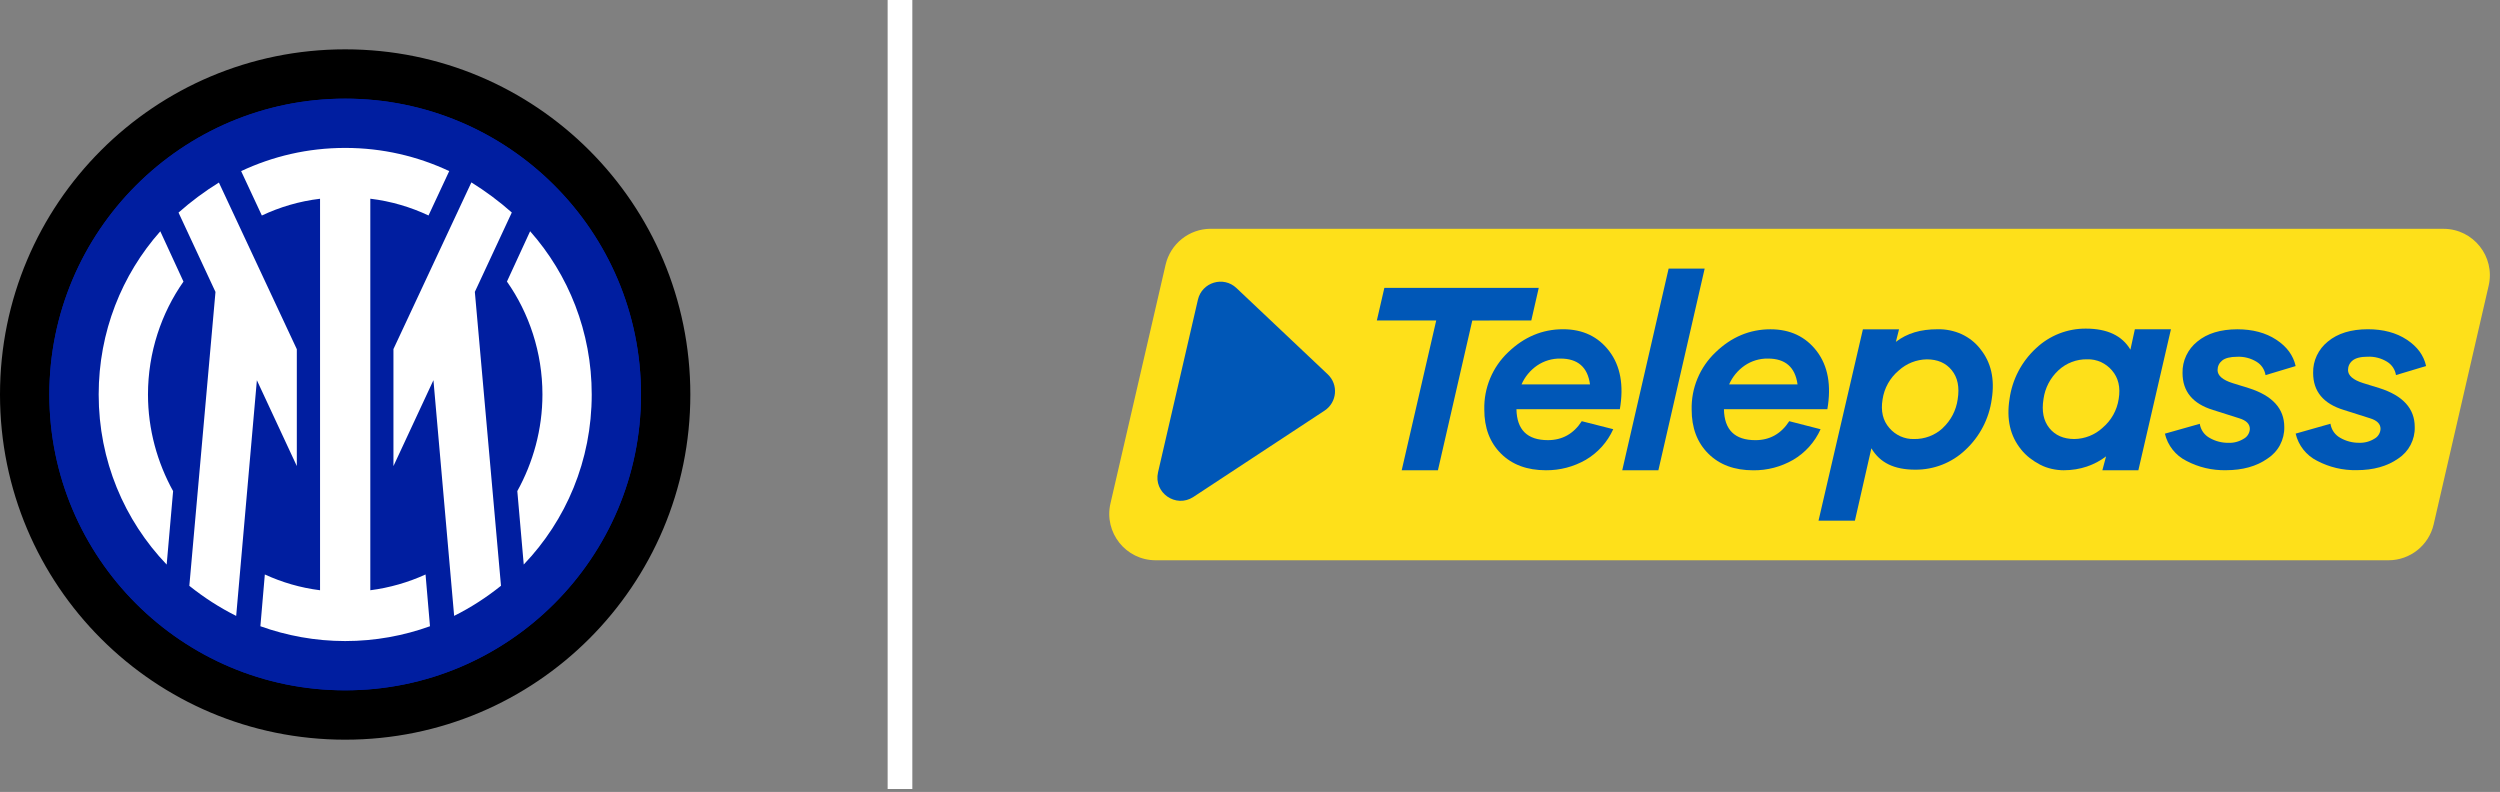 <svg width="161" height="51" viewBox="0 0 161 51" fill="none" xmlns="http://www.w3.org/2000/svg">
<rect x="0" y="0" width="161" height="51" fill="#808080" stroke="none"/>
<g clip-path="url(#clip0_2201_13286)">
<path d="M36.539 39.718C44.441 31.816 44.441 19.004 36.539 11.102C28.637 3.2 15.825 3.2 7.923 11.102C0.021 19.004 0.021 31.816 7.923 39.718C15.825 47.62 28.637 47.62 36.539 39.718Z" fill="#001EA0"/>
<path d="M22.229 3.177C9.94 3.177 0 13.117 0 25.407C0 37.696 9.94 47.636 22.229 47.636C34.519 47.636 44.458 37.696 44.458 25.407C44.458 13.117 34.519 3.177 22.229 3.177ZM22.229 44.458C11.718 44.458 3.177 35.917 3.177 25.407C3.177 14.896 11.718 6.355 22.229 6.355C32.74 6.355 41.281 14.896 41.281 25.407C41.281 35.917 32.74 44.458 22.229 44.458Z" fill="black"/>
<path d="M22.23 6.352C11.719 6.352 3.178 14.893 3.178 25.403C3.178 35.914 11.719 44.455 22.23 44.455C32.74 44.455 41.281 35.914 41.281 25.403C41.281 14.893 32.74 6.352 22.23 6.352ZM11.148 31.63L10.734 36.36C8.002 33.502 6.352 29.66 6.352 25.403C6.352 21.37 7.845 17.687 10.32 14.893L11.813 18.133C10.383 20.165 9.526 22.706 9.526 25.403C9.526 27.659 10.129 29.785 11.145 31.626L11.148 31.63ZM15.213 39.662C14.134 39.123 13.149 38.486 12.195 37.724L13.88 18.798L11.499 13.685C12.324 12.954 13.184 12.32 14.103 11.746L19.121 22.48V30.005L16.549 24.478L15.216 39.656L15.213 39.662ZM22.23 41.281C20.291 41.281 18.45 40.933 16.769 40.327L17.054 36.993C18.165 37.501 19.341 37.849 20.611 38.009V12.797C19.278 12.957 18.008 13.337 16.863 13.876L15.53 11.019C17.562 10.065 19.817 9.526 22.23 9.526C24.642 9.526 26.897 10.065 28.929 11.019L27.596 13.876C26.455 13.337 25.184 12.954 23.848 12.797V38.009C25.087 37.849 26.295 37.501 27.405 36.993L27.69 40.327C26.006 40.93 24.165 41.281 22.23 41.281ZM29.246 39.662L27.913 24.484L25.341 30.011V22.486L30.36 11.753C31.282 12.324 32.138 12.96 32.963 13.691L30.582 18.804L32.267 37.73C31.313 38.492 30.328 39.126 29.249 39.669L29.246 39.662ZM33.722 36.36L33.308 31.63C34.324 29.788 34.927 27.662 34.927 25.407C34.927 22.706 34.07 20.168 32.64 18.136L34.133 14.896C36.611 17.69 38.101 21.373 38.101 25.407C38.101 29.663 36.451 33.505 33.719 36.363L33.722 36.36Z" fill="#001EA0"/>
<path d="M10.734 36.359L11.148 31.629C10.132 29.788 9.53 27.662 9.53 25.406C9.53 22.706 10.386 20.168 11.816 18.136L10.323 14.896C7.845 17.69 6.355 21.373 6.355 25.406C6.355 29.663 8.005 33.505 10.737 36.362L10.734 36.359ZM33.726 36.359C36.458 33.502 38.107 29.66 38.107 25.403C38.107 21.369 36.614 17.687 34.14 14.892L32.647 18.133C34.077 20.165 34.933 22.706 34.933 25.403C34.933 27.658 34.331 29.785 33.315 31.626L33.729 36.356L33.726 36.359ZM11.496 13.688L13.877 18.801L12.193 37.727C13.146 38.489 14.131 39.123 15.21 39.665L16.543 24.487L19.115 30.014V22.489L14.097 11.756C13.175 12.327 12.318 12.963 11.493 13.694L11.496 13.688ZM25.341 30.011L27.913 24.484L29.247 39.662C30.326 39.123 31.31 38.486 32.264 37.724L30.58 18.797L32.96 13.685C32.135 12.954 31.276 12.32 30.357 11.746L25.338 22.48V30.005L25.341 30.011ZM15.53 11.022L16.863 13.879C18.005 13.34 19.275 12.957 20.611 12.8V38.012C19.341 37.852 18.165 37.504 17.055 36.996L16.769 40.33C18.453 40.933 20.295 41.284 22.23 41.284C24.165 41.284 26.009 40.936 27.691 40.33L27.405 36.996C26.295 37.504 25.087 37.852 23.848 38.012V12.797C25.181 12.957 26.452 13.337 27.597 13.876L28.93 11.019C26.897 10.065 24.642 9.526 22.23 9.526C19.818 9.526 17.563 10.065 15.53 11.019V11.022Z" fill="white"/>
<path d="M58.754 0H57.164V50.81H58.754V0Z" fill="white"/>
<path d="M157.36 14.733H77.975C76.586 14.733 75.378 15.693 75.064 17.048L71.514 32.42C71.081 34.293 72.502 36.081 74.424 36.081H153.818C155.211 36.081 156.416 35.121 156.729 33.766L160.271 18.393C160.7 16.521 159.279 14.736 157.36 14.736V14.733Z" fill="#FEE01A"/>
<path d="M79.627 18.55L85.508 24.108C86.208 24.77 86.108 25.912 85.305 26.442L76.855 32.003C75.728 32.743 74.276 31.733 74.577 30.419L77.146 19.3C77.407 18.174 78.79 17.756 79.627 18.55Z" fill="#0057B7"/>
<path d="M103.641 22.621C104.356 23.565 104.582 24.811 104.318 26.354H97.659C97.684 27.68 98.359 28.345 99.686 28.345C100.611 28.345 101.339 27.938 101.866 27.125L103.892 27.64C103.522 28.465 102.904 29.155 102.123 29.613C101.342 30.061 100.457 30.293 99.557 30.284C98.343 30.284 97.38 29.926 96.662 29.211C95.944 28.496 95.586 27.549 95.589 26.369C95.573 25.683 95.702 24.999 95.966 24.365C96.229 23.732 96.624 23.161 97.123 22.687C98.149 21.699 99.328 21.203 100.661 21.203C101.931 21.203 102.926 21.677 103.641 22.621ZM102.396 24.757C102.248 23.647 101.611 23.092 100.492 23.092C99.952 23.082 99.425 23.242 98.98 23.546C98.544 23.851 98.199 24.268 97.986 24.757H102.396Z" fill="#0057B7"/>
<path d="M104.473 30.284L107.459 17.298H109.78L106.8 30.284H104.473Z" fill="#0057B7"/>
<path d="M117.004 22.621C117.719 23.565 117.948 24.811 117.681 26.354H111.022C111.044 27.68 111.719 28.346 113.049 28.346C113.974 28.346 114.702 27.938 115.228 27.125L117.245 27.643C116.875 28.468 116.257 29.158 115.476 29.616C114.695 30.064 113.811 30.297 112.911 30.287C111.697 30.287 110.734 29.93 110.015 29.214C109.297 28.499 108.94 27.552 108.943 26.373C108.927 25.686 109.056 25.002 109.322 24.368C109.586 23.735 109.981 23.164 110.48 22.69C111.502 21.702 112.685 21.206 114.018 21.206C115.288 21.206 116.286 21.68 117.004 22.621ZM115.762 24.757C115.611 23.647 114.978 23.092 113.858 23.092C113.318 23.082 112.791 23.242 112.349 23.547C111.913 23.851 111.568 24.268 111.355 24.757H115.765H115.762Z" fill="#0057B7"/>
<path d="M127.521 22.461C128.226 23.324 128.474 24.409 128.267 25.714C128.095 26.969 127.492 28.123 126.564 28.982C125.695 29.804 124.541 30.256 123.346 30.247C121.975 30.247 121.065 29.798 120.517 28.869L119.456 33.531H117.113L119.971 21.207H122.298L122.094 22.016C122.825 21.454 123.694 21.204 124.776 21.204C125.3 21.191 125.858 21.301 126.335 21.523C126.809 21.746 127.194 22.047 127.521 22.458V22.461ZM125.109 27.568C125.635 27.082 125.977 26.426 126.075 25.714C126.2 24.936 126.075 24.312 125.695 23.845C125.319 23.377 124.782 23.142 124.086 23.142C123.415 23.155 122.772 23.409 122.276 23.863C121.715 24.334 121.345 24.993 121.238 25.717C121.112 26.473 121.257 27.088 121.674 27.561C121.868 27.791 122.113 27.972 122.386 28.098C122.662 28.22 122.96 28.283 123.261 28.273C123.948 28.286 124.613 28.035 125.115 27.568H125.105H125.109Z" fill="#0057B7"/>
<path d="M137.717 30.284H135.393L135.631 29.39C134.9 29.948 133.972 30.284 132.902 30.284C132.422 30.284 131.852 30.174 131.375 29.92C130.911 29.672 130.484 29.362 130.161 28.948C129.455 28.082 129.207 27 129.414 25.695C129.587 24.44 130.189 23.286 131.121 22.427C131.99 21.605 133.144 21.153 134.336 21.163C135.706 21.163 136.663 21.614 137.199 22.517L137.485 21.203H139.809L137.711 30.284H137.717ZM135.405 27.549C135.967 27.078 136.334 26.419 136.444 25.695C136.569 24.945 136.425 24.331 136.008 23.851C135.813 23.622 135.568 23.44 135.296 23.314C135.02 23.192 134.722 23.129 134.42 23.139C133.734 23.126 133.072 23.377 132.567 23.844C132.04 24.331 131.698 24.986 131.601 25.698C131.475 26.476 131.601 27.1 131.977 27.567C132.353 28.035 132.89 28.27 133.586 28.273C134.26 28.264 134.907 28.007 135.405 27.552V27.549Z" fill="#0057B7"/>
<path d="M141.666 27.298C141.694 27.489 141.769 27.671 141.879 27.828C141.992 27.985 142.139 28.116 142.309 28.207C142.673 28.415 143.083 28.521 143.501 28.518C143.855 28.534 144.203 28.44 144.504 28.251C144.617 28.189 144.711 28.098 144.777 27.988C144.846 27.878 144.884 27.753 144.89 27.624C144.89 27.301 144.661 27.075 144.206 26.937L142.525 26.404C141.214 26.006 140.555 25.209 140.555 24.02C140.546 23.631 140.628 23.248 140.794 22.897C140.96 22.546 141.205 22.238 141.506 21.997C142.143 21.47 142.999 21.21 144.078 21.206C145.072 21.206 145.91 21.429 146.593 21.878C147.277 22.326 147.688 22.891 147.839 23.575L145.9 24.158C145.872 23.982 145.806 23.813 145.709 23.666C145.608 23.518 145.48 23.393 145.326 23.299C144.953 23.07 144.52 22.957 144.081 22.976C143.623 22.976 143.297 23.06 143.102 23.223C143.011 23.296 142.936 23.39 142.886 23.493C142.836 23.6 142.811 23.716 142.811 23.832C142.811 24.186 143.134 24.469 143.777 24.672L144.824 24.996C146.346 25.479 147.108 26.313 147.108 27.502C147.117 27.903 147.02 28.302 146.832 28.659C146.644 29.014 146.364 29.315 146.026 29.534C145.317 30.033 144.423 30.281 143.347 30.281C142.459 30.3 141.584 30.093 140.8 29.678C140.455 29.506 140.154 29.261 139.916 28.957C139.677 28.656 139.508 28.305 139.42 27.928L141.669 27.292L141.666 27.298Z" fill="#0057B7"/>
<path d="M150.083 27.295C150.111 27.486 150.186 27.668 150.296 27.825C150.409 27.982 150.556 28.113 150.726 28.204C151.089 28.411 151.5 28.518 151.917 28.515C152.272 28.53 152.623 28.436 152.921 28.248C153.034 28.186 153.128 28.095 153.194 27.985C153.263 27.875 153.301 27.75 153.307 27.621C153.307 27.298 153.078 27.072 152.62 26.934L150.939 26.401C149.625 25.999 148.966 25.206 148.966 24.017C148.956 23.628 149.038 23.245 149.204 22.894C149.371 22.543 149.615 22.235 149.916 21.994C150.55 21.467 151.406 21.206 152.482 21.203C153.479 21.203 154.317 21.426 154.998 21.875C155.678 22.323 156.092 22.888 156.24 23.572L154.301 24.155C154.273 23.979 154.207 23.81 154.11 23.663C154.01 23.515 153.881 23.39 153.727 23.296C153.354 23.067 152.921 22.954 152.482 22.972C152.024 22.972 151.698 23.057 151.503 23.22C151.412 23.292 151.337 23.387 151.287 23.49C151.237 23.593 151.212 23.713 151.212 23.829C151.212 24.183 151.535 24.465 152.178 24.669L153.225 24.992C154.747 25.472 155.509 26.31 155.509 27.499C155.521 27.9 155.427 28.298 155.242 28.653C155.057 29.007 154.781 29.311 154.446 29.531C153.737 30.03 152.843 30.278 151.767 30.278C150.879 30.296 150.004 30.089 149.22 29.675C148.875 29.503 148.574 29.258 148.335 28.954C148.097 28.653 147.928 28.302 147.84 27.925L150.083 27.288V27.295Z" fill="#0057B7"/>
<path d="M94.815 20.642L92.603 30.284H90.27L92.493 20.636H88.67L89.153 18.537H99.096L98.616 20.636L94.811 20.642H94.815Z" fill="#0057B7"/>
</g>
<defs>
<clipPath id="clip0_2201_13286">
<rect width="160.35" height="50.81" fill="white"/>
</clipPath>
</defs>
</svg>

